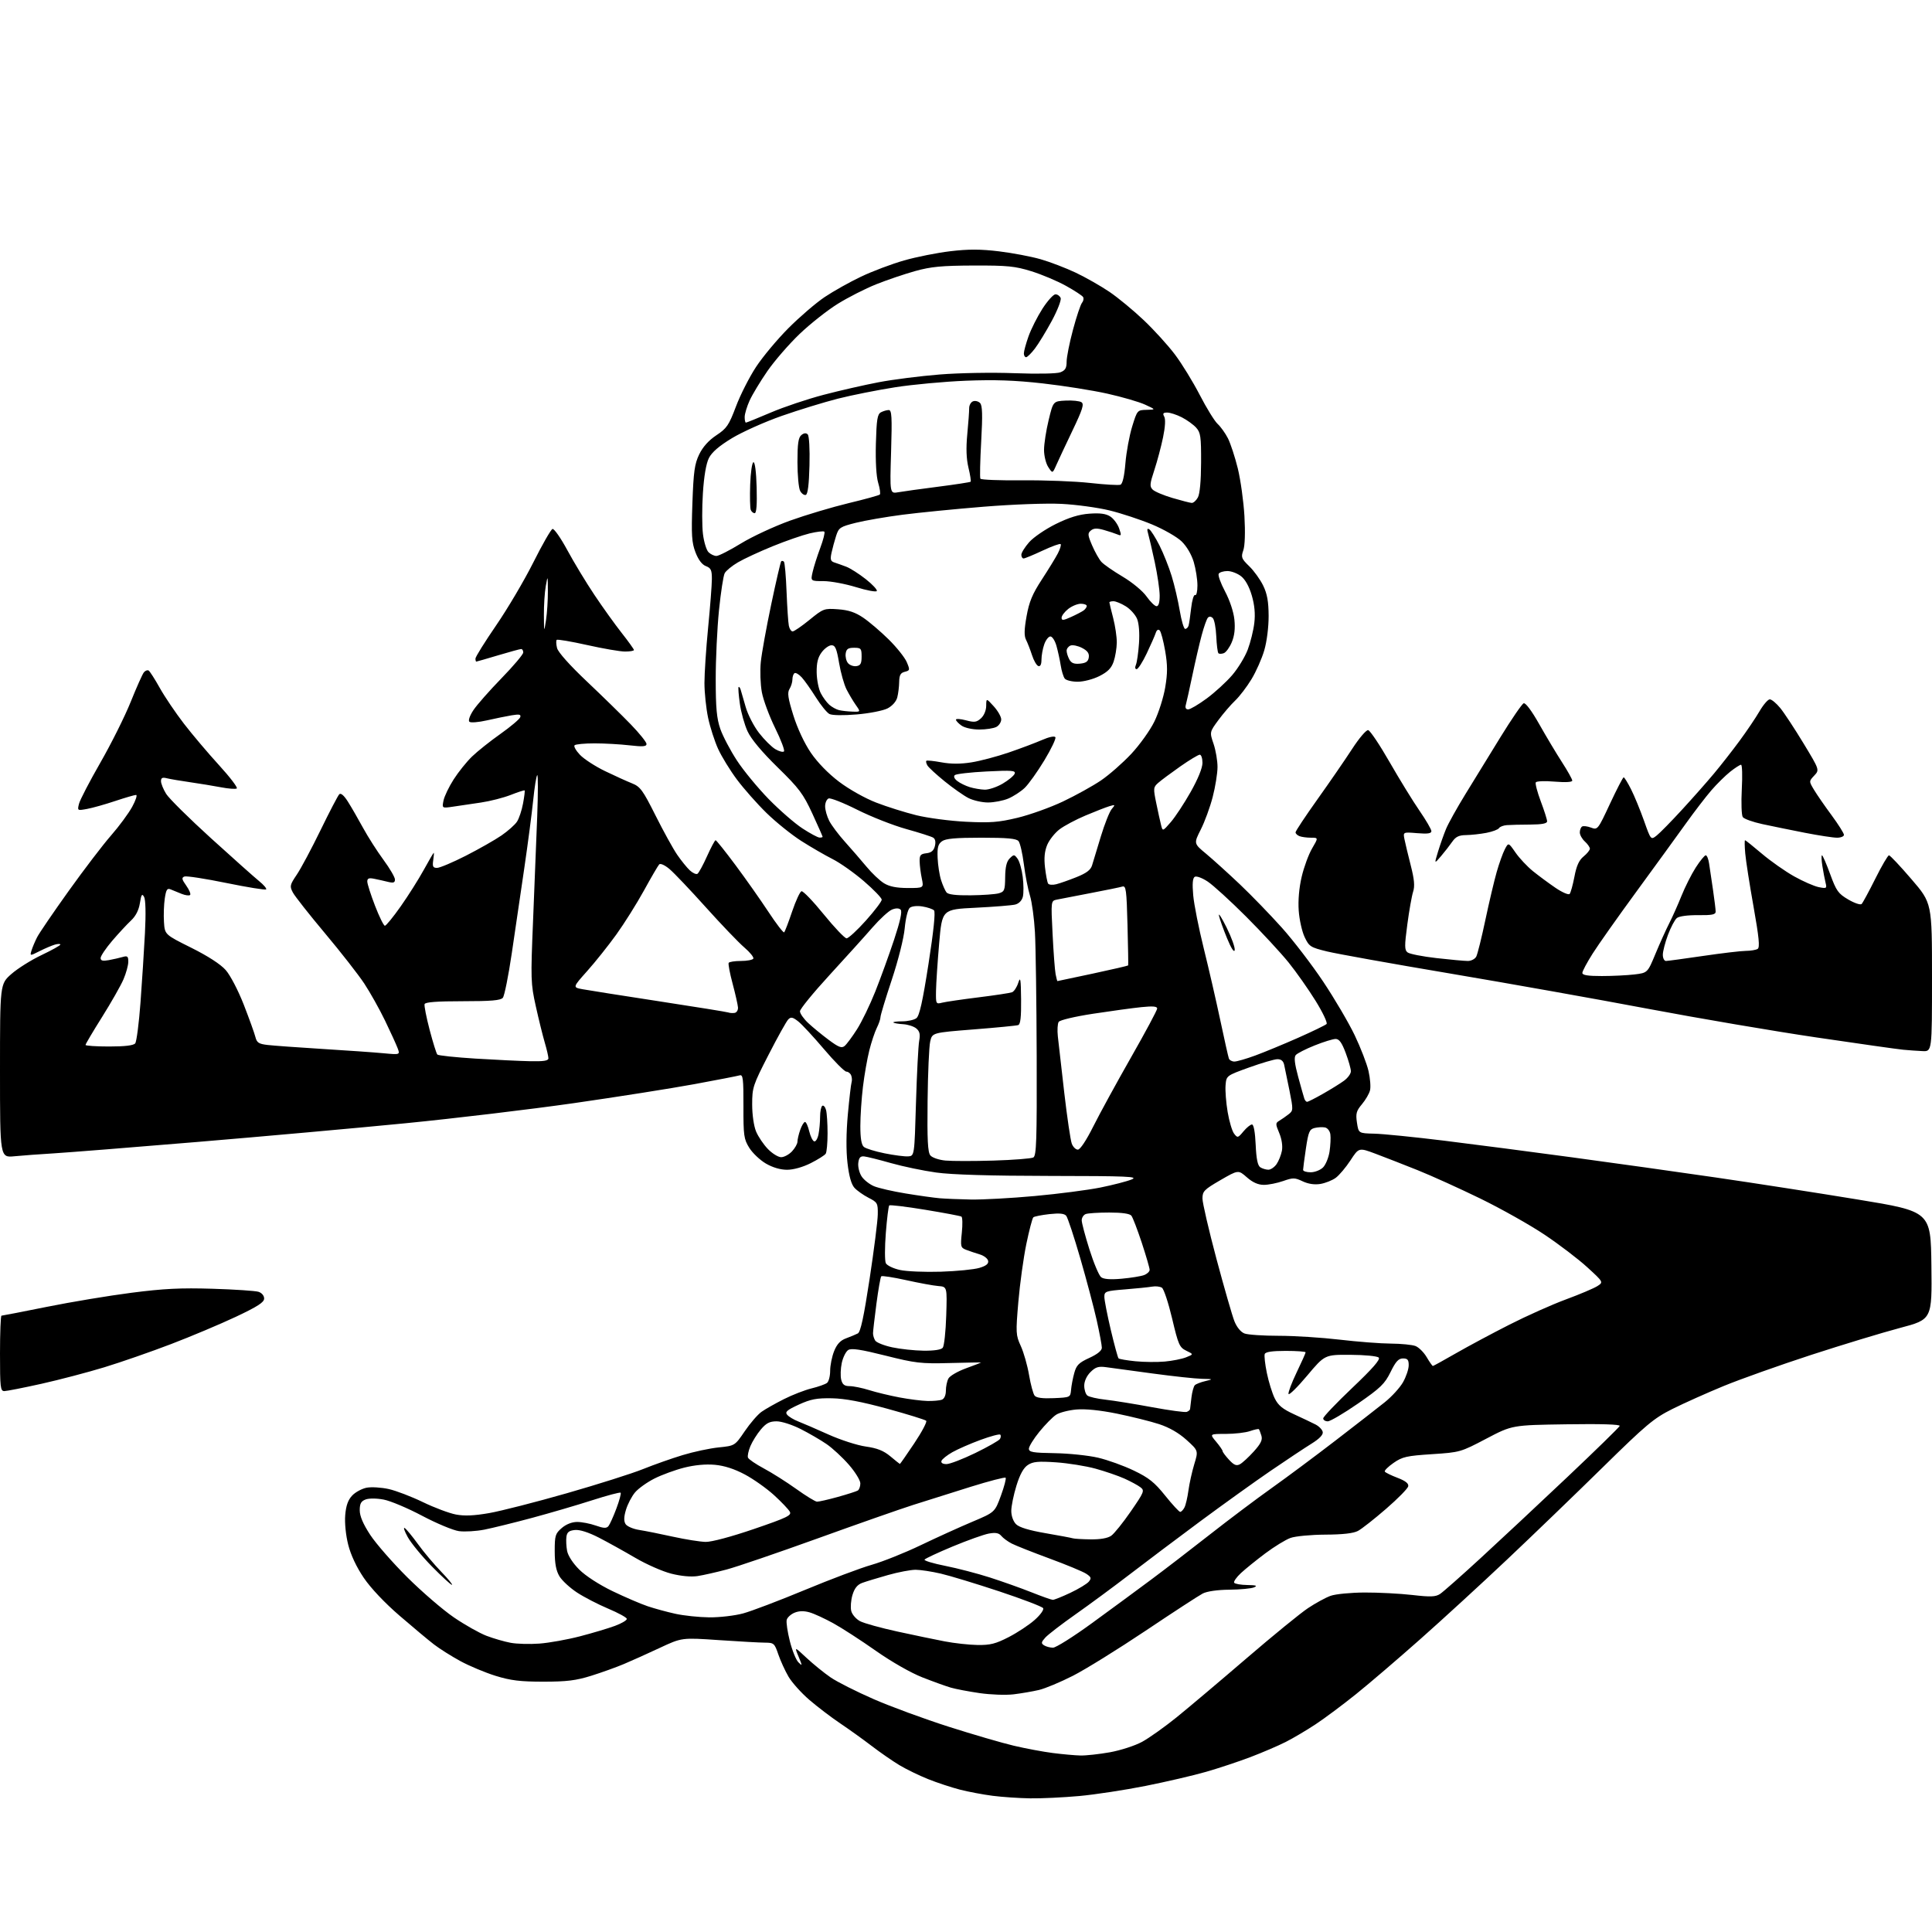 <?xml version="1.0" encoding="UTF-8" standalone="no"?>
<svg 
  version="1.1" 
  xmlns="http://www.w3.org/2000/svg" 
  xmlns:xlink="http://www.w3.org/1999/xlink" 
  xmlns:svg="http://www.w3.org/2000/svg"
  xmlns:rdf="http://www.w3.org/1999/02/22-rdf-syntax-ns#"
  xmlns:cc="http://creativecommons.org/ns#"
  xmlns:dc="http://purl.org/dc/elements/1.1/"
  viewBox="0 0 768 768"
  width="768"
  height="768"
>
<style>svg {background-color: white; }</style>"
<path stroke="none" fill="black" fill-rule="evenodd" d="M409.50,714.87C405.10,714.80 398.39,714.35 394.60,713.86C390.80,713.37 384.95,712.27 381.60,711.41C378.24,710.54 372.57,708.68 369.00,707.25C365.43,705.83 360.25,703.31 357.50,701.66C354.75,700.00 349.80,696.57 346.50,694.04C343.20,691.51 337.57,687.47 334.00,685.07C330.43,682.67 324.90,678.46 321.72,675.72C318.54,672.99 314.82,668.84 313.45,666.51C312.09,664.18 310.26,660.19 309.39,657.64C307.90,653.26 307.61,653.00 304.16,652.98C302.15,652.98 293.87,652.52 285.77,651.97C271.03,650.96 271.03,650.96 262.27,655.06C257.44,657.32 251.03,660.21 248.00,661.48C244.97,662.76 239.12,664.86 235.00,666.15C228.96,668.04 225.27,668.49 216.00,668.49C206.78,668.49 203.01,668.03 197.00,666.17C192.88,664.89 186.57,662.25 183.00,660.31C179.43,658.36 174.70,655.38 172.50,653.68C170.30,651.99 164.15,646.85 158.84,642.27C152.95,637.20 147.39,631.31 144.61,627.22C141.72,622.96 139.45,618.14 138.42,614.06C137.46,610.30 136.97,605.39 137.23,602.30C137.54,598.53 138.34,596.26 139.99,594.51C141.27,593.15 143.88,591.74 145.78,591.38C147.68,591.03 151.61,591.27 154.53,591.92C157.44,592.57 163.55,594.91 168.12,597.12C172.69,599.33 178.58,601.54 181.22,602.04C184.62,602.69 188.47,602.52 194.44,601.48C199.08,600.67 212.98,597.12 225.34,593.58C237.69,590.04 251.33,585.72 255.65,583.97C259.97,582.23 267.04,579.73 271.38,578.42C275.71,577.10 282.15,575.73 285.69,575.37C292.12,574.71 292.12,574.71 296.04,568.94C298.20,565.76 301.21,562.28 302.73,561.21C304.25,560.13 308.26,557.87 311.64,556.17C315.01,554.47 319.96,552.55 322.64,551.90C325.31,551.25 328.06,550.27 328.75,549.73C329.44,549.20 330.00,547.02 330.00,544.90C330.00,542.78 330.71,539.27 331.57,537.11C332.70,534.30 334.05,532.85 336.32,532.01C338.07,531.36 340.18,530.49 341.00,530.06C342.09,529.50 343.37,523.55 345.68,508.39C347.43,496.90 348.89,485.37 348.93,482.77C349.00,478.28 348.81,477.94 345.25,476.13C343.19,475.07 340.67,473.29 339.65,472.16C338.41,470.80 337.49,467.51 336.89,462.31C336.31,457.33 336.36,450.34 337.03,443.00C337.61,436.68 338.28,430.94 338.51,430.25C338.75,429.56 338.68,428.32 338.36,427.50C338.05,426.68 337.19,426.00 336.46,426.00C335.73,426.00 331.72,421.98 327.55,417.06C323.38,412.14 318.76,407.17 317.30,406.02C315.14,404.32 314.40,404.17 313.36,405.22C312.65,405.92 309.13,412.23 305.54,419.24C299.31,431.37 299.00,432.31 299.00,439.02C299.00,443.12 299.65,447.62 300.55,449.78C301.40,451.83 303.52,454.96 305.25,456.75C306.98,458.54 309.35,460.00 310.52,460.00C311.69,460.00 313.63,458.96 314.83,457.69C316.02,456.41 317.00,454.68 317.00,453.83C317.00,452.99 317.49,450.88 318.10,449.15C318.70,447.42 319.56,446.00 320.00,446.00C320.44,446.00 321.19,447.65 321.67,449.67C322.15,451.69 323.03,453.51 323.64,453.71C324.24,453.91 325.02,452.65 325.37,450.91C325.72,449.17 326.00,446.03 326.00,443.93C326.00,441.84 326.40,439.87 326.89,439.57C327.37,439.27 328.04,440.03 328.37,441.26C328.70,442.49 328.97,446.65 328.97,450.50C328.97,454.35 328.64,458.00 328.23,458.62C327.83,459.23 325.15,460.92 322.28,462.37C319.12,463.96 315.41,465.00 312.87,465.00C310.20,465.00 307.13,464.09 304.42,462.51C302.09,461.14 299.12,458.33 297.84,456.26C295.70,452.82 295.50,451.40 295.53,439.75C295.56,428.76 295.35,427.07 294.03,427.47C293.19,427.72 285.07,429.30 276.00,430.97C266.93,432.64 245.37,436.04 228.11,438.52C210.84,440.99 180.69,444.59 161.11,446.52C141.52,448.44 104.35,451.78 78.50,453.94C52.65,456.10 27.00,458.13 21.50,458.47C16.00,458.80 8.91,459.32 5.75,459.63C0.00,460.20 0.00,460.20 -0.00,425.68C-0.00,391.17 -0.00,391.17 4.53,387.18C7.02,384.99 12.42,381.60 16.53,379.65C20.64,377.69 24.00,375.82 24.00,375.48C24.00,375.14 22.99,375.16 21.75,375.52C20.51,375.89 17.78,377.05 15.68,378.12C11.85,380.05 11.85,380.05 12.55,377.77C12.94,376.52 13.93,374.17 14.76,372.55C15.58,370.93 21.24,362.64 27.33,354.13C33.42,345.62 41.00,335.69 44.17,332.08C47.34,328.46 51.10,323.36 52.53,320.75C53.96,318.14 54.66,316.00 54.08,316.00C53.51,316.00 49.77,317.09 45.77,318.42C41.77,319.76 36.75,321.17 34.61,321.56C30.74,322.27 30.72,322.26 31.41,319.51C31.79,317.98 35.62,310.61 39.92,303.12C44.22,295.63 49.64,284.77 51.96,279.00C54.28,273.23 56.64,267.94 57.20,267.26C57.77,266.58 58.61,266.26 59.09,266.55C59.56,266.85 61.56,269.96 63.52,273.47C65.48,276.98 69.80,283.37 73.12,287.68C76.43,291.98 82.72,299.41 87.08,304.18C91.45,308.96 94.61,313.12 94.12,313.43C93.62,313.74 90.80,313.53 87.86,312.96C84.91,312.40 79.40,311.50 75.61,310.95C71.82,310.41 67.66,309.70 66.36,309.38C64.56,308.92 64.00,309.19 64.00,310.52C64.00,311.48 64.92,313.75 66.04,315.56C67.16,317.38 75.17,325.30 83.84,333.18C92.52,341.06 101.13,348.73 102.98,350.24C104.84,351.74 106.10,353.23 105.79,353.55C105.47,353.86 98.36,352.71 89.99,351.00C81.61,349.28 74.11,348.13 73.31,348.43C72.12,348.89 72.25,349.54 74.04,352.05C75.24,353.74 75.93,355.41 75.57,355.76C75.21,356.12 73.70,355.92 72.21,355.33C70.72,354.73 68.75,353.93 67.82,353.54C66.45,352.97 66.03,353.63 65.50,357.17C65.15,359.55 65.00,363.75 65.18,366.50C65.50,371.50 65.50,371.50 76.00,376.73C82.66,380.05 87.68,383.30 89.73,385.62C91.56,387.70 94.67,393.68 96.91,399.39C99.07,404.95 101.15,410.72 101.52,412.20C102.09,414.48 102.85,414.98 106.35,415.39C108.63,415.66 118.44,416.37 128.14,416.97C137.85,417.57 148.77,418.33 152.42,418.68C159.06,419.30 159.06,419.30 158.04,416.61C157.48,415.13 155.24,410.23 153.06,405.71C150.88,401.20 147.17,394.57 144.82,391.00C142.46,387.43 135.43,378.43 129.19,371.00C122.96,363.57 117.21,356.28 116.43,354.80C115.10,352.29 115.21,351.79 117.99,347.67C119.64,345.23 123.89,337.26 127.44,329.97C130.99,322.67 134.33,316.27 134.86,315.74C135.48,315.12 136.71,316.16 138.28,318.64C139.63,320.76 142.34,325.46 144.31,329.07C146.28,332.68 149.94,338.42 152.45,341.82C154.95,345.22 157.00,348.73 157.00,349.62C157.00,350.88 156.39,351.08 154.25,350.56C152.74,350.18 150.26,349.63 148.75,349.33C146.64,348.90 146.00,349.16 146.00,350.42C146.00,351.32 147.38,355.65 149.07,360.03C150.76,364.41 152.53,368.00 153.00,368.00C153.48,368.00 156.32,364.51 159.32,360.25C162.32,355.99 166.44,349.46 168.48,345.75C170.52,342.04 172.29,339.00 172.42,339.00C172.55,339.00 172.46,340.35 172.21,342.00C171.85,344.46 172.12,345.00 173.73,345.00C174.80,345.00 179.94,342.83 185.15,340.18C190.36,337.52 196.74,333.90 199.33,332.12C201.91,330.34 204.70,327.87 205.51,326.62C206.33,325.38 207.41,322.14 207.91,319.43C208.42,316.72 208.71,314.37 208.55,314.21C208.39,314.06 205.92,314.85 203.06,315.98C200.19,317.11 194.85,318.48 191.18,319.02C187.50,319.57 182.52,320.31 180.09,320.66C175.69,321.31 175.69,321.31 176.30,318.24C176.64,316.55 178.45,312.77 180.33,309.84C182.21,306.90 185.49,302.81 187.62,300.75C189.76,298.68 194.84,294.63 198.92,291.75C203.00,288.86 206.54,285.87 206.80,285.10C207.17,283.99 206.46,283.84 203.38,284.35C201.25,284.71 196.80,285.62 193.50,286.37C190.20,287.12 187.09,287.37 186.59,286.91C186.06,286.43 186.73,284.50 188.19,282.29C189.57,280.21 194.60,274.50 199.35,269.62C204.11,264.73 208.00,260.12 208.00,259.37C208.00,258.62 207.63,258.00 207.18,258.00C206.72,258.00 202.59,259.12 198.00,260.50C193.41,261.87 189.50,263.00 189.32,263.00C189.15,263.00 189.00,262.46 189.00,261.79C189.00,261.13 192.71,255.18 197.25,248.56C201.79,241.95 208.43,230.70 212.00,223.58C215.57,216.45 219.01,210.46 219.63,210.27C220.26,210.07 222.91,213.86 225.52,218.69C228.13,223.52 232.97,231.53 236.29,236.48C239.60,241.44 244.49,248.26 247.16,251.64C249.82,255.02 252.00,258.06 252.00,258.39C252.00,258.73 250.41,259.00 248.46,259.00C246.52,259.00 239.73,257.83 233.39,256.41C227.04,254.99 221.60,254.07 221.30,254.36C221.00,254.66 221.07,256.13 221.44,257.62C221.85,259.26 226.51,264.48 233.31,270.91C239.46,276.73 247.31,284.40 250.75,287.96C254.19,291.51 257.00,295.02 257.00,295.74C257.00,296.77 255.56,296.89 250.25,296.28C246.54,295.85 240.27,295.50 236.33,295.50C232.39,295.50 228.82,295.84 228.40,296.26C227.99,296.68 228.96,298.40 230.57,300.08C232.18,301.76 236.65,304.66 240.50,306.52C244.35,308.38 249.17,310.57 251.21,311.38C254.52,312.70 255.52,314.07 260.59,324.18C263.71,330.41 267.58,337.42 269.19,339.77C270.80,342.11 273.06,344.91 274.21,345.98C275.36,347.05 276.73,347.67 277.25,347.35C277.76,347.03 279.48,343.89 281.05,340.38C282.63,336.87 284.16,334.00 284.46,334.00C284.76,334.00 288.32,338.45 292.36,343.88C296.41,349.32 302.30,357.68 305.45,362.46C308.60,367.25 311.42,370.91 311.72,370.61C312.02,370.31 313.45,366.59 314.88,362.34C316.32,358.09 318.00,354.46 318.60,354.28C319.21,354.09 323.19,358.22 327.45,363.47C331.71,368.71 335.80,373.00 336.53,373.00C337.27,373.00 340.71,369.83 344.19,365.95C347.66,362.07 350.50,358.33 350.50,357.64C350.50,356.95 347.32,353.65 343.43,350.30C339.54,346.95 333.92,342.98 330.93,341.48C327.94,339.97 322.35,336.73 318.50,334.28C314.65,331.82 308.43,326.82 304.69,323.16C300.94,319.50 295.66,313.52 292.95,309.89C290.23,306.25 286.87,300.78 285.47,297.72C284.08,294.67 282.28,289.09 281.48,285.33C280.69,281.58 280.03,275.35 280.03,271.50C280.03,267.65 280.68,257.75 281.49,249.50C282.30,241.25 282.97,232.58 282.98,230.23C283.00,226.63 282.62,225.81 280.61,225.04C279.06,224.45 277.60,222.52 276.46,219.54C274.97,215.64 274.79,212.71 275.24,200.03C275.69,187.44 276.11,184.41 277.95,180.61C279.38,177.65 281.72,175.05 284.76,173.03C288.90,170.29 289.73,169.07 292.55,161.60C294.28,156.99 297.88,149.91 300.54,145.86C303.20,141.81 309.01,134.86 313.44,130.42C317.87,125.98 324.33,120.43 327.79,118.10C331.26,115.77 337.78,112.11 342.29,109.97C346.81,107.82 354.50,104.92 359.38,103.53C364.27,102.13 372.57,100.48 377.82,99.86C385.01,99.01 389.77,99.03 397.10,99.91C402.46,100.56 409.90,101.97 413.63,103.04C417.37,104.11 423.68,106.53 427.66,108.41C431.63,110.30 437.67,113.74 441.07,116.05C444.47,118.36 450.60,123.42 454.68,127.30C458.77,131.18 464.34,137.31 467.06,140.93C469.79,144.54 474.23,151.79 476.94,157.03C479.65,162.28 482.84,167.45 484.04,168.53C485.23,169.62 487.07,172.18 488.12,174.23C489.16,176.28 490.93,181.68 492.05,186.23C493.16,190.78 494.34,199.28 494.68,205.12C495.05,211.62 494.88,216.91 494.23,218.76C493.27,221.52 493.48,222.07 496.60,225.10C498.48,226.92 500.98,230.39 502.14,232.80C503.73,236.07 504.27,239.12 504.30,244.84C504.31,249.29 503.59,255.02 502.57,258.50C501.61,261.80 499.32,266.98 497.48,270.00C495.65,273.02 492.73,276.85 490.99,278.50C489.25,280.15 486.25,283.64 484.32,286.26C480.82,291.02 480.82,291.02 482.41,295.69C483.28,298.25 483.99,302.41 483.98,304.93C483.97,307.44 483.11,312.80 482.06,316.83C481.02,320.86 478.89,326.67 477.34,329.73C474.52,335.31 474.52,335.31 479.46,339.40C482.17,341.66 488.19,347.10 492.83,351.50C497.47,355.90 504.99,363.67 509.55,368.76C514.11,373.85 521.52,383.52 526.02,390.26C530.51,396.99 536.13,406.55 538.50,411.50C540.87,416.45 543.35,422.87 544.01,425.77C544.67,428.66 544.94,432.12 544.60,433.44C544.27,434.76 542.83,437.24 541.39,438.95C539.16,441.60 538.87,442.66 539.41,446.27C540.05,450.50 540.05,450.50 546.27,450.65C549.70,450.72 562.17,451.98 574.00,453.43C585.83,454.89 608.77,457.87 625.00,460.07C641.23,462.26 666.88,465.86 682.00,468.06C697.12,470.26 722.55,474.21 738.50,476.83C767.50,481.59 767.50,481.59 767.76,503.05C768.02,524.50 768.02,524.50 755.26,527.88C748.24,529.74 732.34,534.57 719.92,538.61C707.50,542.66 691.87,548.22 685.19,550.96C678.52,553.71 669.33,557.82 664.78,560.10C657.37,563.81 654.45,566.26 637.00,583.40C626.27,593.94 609.17,610.42 598.99,620.03C588.82,629.64 573.29,643.88 564.49,651.67C555.70,659.46 544.23,669.28 539.00,673.48C533.77,677.68 526.58,683.05 523.00,685.41C519.42,687.78 514.08,690.94 511.12,692.44C508.17,693.94 501.87,696.64 497.12,698.45C492.38,700.25 484.41,702.90 479.42,704.33C474.43,705.77 463.63,708.28 455.42,709.92C447.21,711.56 435.32,713.37 429.00,713.95C422.68,714.52 413.90,714.94 409.50,714.87zM429.50,697.84C431.70,697.89 436.96,697.31 441.19,696.56C445.42,695.80 451.18,693.94 453.99,692.41C456.80,690.88 462.96,686.50 467.69,682.68C472.41,678.86 484.88,668.34 495.39,659.31C505.90,650.27 516.95,641.25 519.95,639.26C522.95,637.26 527.00,635.05 528.95,634.36C530.90,633.66 537.00,633.07 542.50,633.05C548.00,633.03 556.50,633.47 561.39,634.03C568.66,634.87 570.66,634.79 572.44,633.63C573.63,632.85 580.91,626.42 588.60,619.35C596.30,612.28 611.80,597.79 623.05,587.15C634.30,576.51 643.66,567.37 643.86,566.83C644.09,566.21 636.40,565.97 622.66,566.18C601.10,566.50 601.10,566.50 590.80,571.91C580.62,577.26 580.37,577.33 569.20,578.06C559.18,578.71 557.46,579.10 553.97,581.52C551.81,583.02 550.24,584.58 550.48,584.98C550.73,585.38 553.00,586.49 555.52,587.45C558.68,588.66 560.01,589.70 559.80,590.81C559.63,591.70 555.67,595.73 550.99,599.78C546.32,603.83 541.28,607.79 539.80,608.57C537.98,609.53 533.72,610.01 526.80,610.04C521.13,610.07 514.92,610.66 513.00,611.35C511.07,612.04 506.57,614.80 503.00,617.47C499.43,620.14 495.06,623.68 493.29,625.32C491.52,626.97 490.31,628.70 490.60,629.16C490.88,629.62 493.23,630.03 495.81,630.07C499.35,630.12 500.01,630.35 498.50,631.00C497.40,631.47 492.99,631.89 488.70,631.93C483.97,631.97 479.80,632.57 478.10,633.45C476.56,634.25 466.34,640.90 455.40,648.24C444.45,655.57 431.45,663.63 426.50,666.15C421.55,668.67 415.48,671.20 413.00,671.79C410.52,672.37 405.99,673.15 402.92,673.52C399.85,673.89 393.77,673.67 389.42,673.04C385.06,672.40 379.93,671.43 378.00,670.87C376.07,670.31 370.97,668.47 366.66,666.78C362.06,664.97 354.41,660.61 348.16,656.22C342.30,652.10 334.73,647.19 331.33,645.32C327.94,643.44 323.67,641.47 321.83,640.94C319.58,640.29 317.64,640.34 315.85,641.07C314.39,641.67 312.98,642.95 312.73,643.91C312.48,644.87 313.04,648.68 313.97,652.37C314.90,656.06 316.43,659.85 317.38,660.79C319.00,662.41 319.00,662.28 317.43,658.50C315.77,654.51 315.77,654.51 320.63,659.05C323.31,661.54 327.61,665.03 330.19,666.80C332.77,668.57 340.48,672.46 347.31,675.44C354.14,678.42 367.56,683.35 377.12,686.40C386.68,689.45 398.32,692.85 403.00,693.95C407.68,695.05 414.65,696.36 418.50,696.85C422.35,697.34 427.30,697.79 429.50,697.84zM418.58,654.98C419.73,654.99 426.70,650.60 434.08,645.22C441.46,639.85 452.00,632.10 457.50,628.00C463.00,623.91 473.57,615.78 481.00,609.95C488.43,604.12 499.45,595.83 505.50,591.53C511.55,587.23 522.99,578.71 530.93,572.60C538.86,566.50 547.64,559.67 550.43,557.44C553.22,555.21 556.51,551.61 557.73,549.44C558.96,547.27 559.97,544.26 559.98,542.75C560.00,540.55 559.55,540.00 557.71,540.00C555.93,540.00 554.82,541.21 552.77,545.40C550.47,550.09 548.79,551.72 539.87,557.90C534.23,561.80 528.80,565.00 527.81,565.00C526.81,565.00 526.00,564.47 526.00,563.83C526.00,563.19 531.20,557.73 537.56,551.69C545.65,544.01 548.80,540.40 548.06,539.66C547.47,539.07 542.54,538.59 536.82,538.56C526.62,538.50 526.62,538.50 519.60,546.86C515.74,551.46 512.41,554.73 512.21,554.13C512.01,553.53 513.45,549.69 515.42,545.59C517.39,541.50 519.00,537.90 519.00,537.58C519.00,537.26 515.45,537.00 511.11,537.00C505.71,537.00 503.07,537.39 502.75,538.25C502.50,538.94 502.88,542.34 503.60,545.82C504.32,549.30 505.71,553.80 506.70,555.82C508.10,558.68 509.83,560.10 514.50,562.24C517.80,563.76 521.62,565.57 522.99,566.28C524.36,566.99 525.63,568.32 525.81,569.24C526.02,570.34 524.48,571.94 521.32,573.90C518.67,575.54 511.36,580.40 505.07,584.69C498.79,588.99 486.19,598.03 477.07,604.78C467.96,611.54 455.32,621.04 449.00,625.90C442.68,630.75 433.00,637.89 427.49,641.76C421.99,645.63 416.61,649.77 415.53,650.96C413.87,652.80 413.80,653.26 415.04,654.05C415.84,654.55 417.44,654.98 418.58,654.98zM214.45,653.35C218.27,653.07 225.50,651.77 230.51,650.47C235.52,649.17 241.81,647.29 244.48,646.30C247.15,645.31 249.26,644.05 249.17,643.50C249.07,642.95 245.73,641.13 241.74,639.45C237.75,637.77 232.18,634.89 229.37,633.05C226.55,631.20 223.41,628.30 222.39,626.60C221.06,624.39 220.52,621.55 220.51,616.66C220.50,610.41 220.74,609.62 223.31,607.41C225.05,605.91 227.36,605.00 229.43,605.00C231.26,605.00 234.58,605.64 236.81,606.43C239.94,607.54 241.09,607.59 241.86,606.67C242.40,606.01 243.83,602.86 245.02,599.67C246.22,596.48 246.98,593.64 246.71,593.38C246.45,593.11 241.34,594.47 235.36,596.39C229.39,598.31 218.65,601.45 211.50,603.38C204.35,605.30 195.83,607.40 192.56,608.05C189.30,608.69 184.74,608.96 182.43,608.65C180.13,608.33 173.54,605.58 167.79,602.54C162.04,599.49 155.15,596.59 152.48,596.10C149.67,595.57 146.66,595.56 145.32,596.07C143.52,596.75 143.00,597.72 143.00,600.36C143.00,602.68 144.34,605.81 147.17,610.14C149.47,613.64 156.11,621.23 161.92,627.01C167.74,632.79 176.04,639.94 180.37,642.90C184.69,645.86 190.54,649.16 193.37,650.25C196.19,651.33 200.53,652.58 203.00,653.04C205.47,653.50 210.63,653.64 214.45,653.35zM388.61,653.91C393.65,653.98 395.82,653.43 401.00,650.76C404.46,648.98 409.10,645.91 411.31,643.94C413.56,641.95 415.04,639.88 414.66,639.26C414.29,638.66 406.45,635.66 397.24,632.60C388.03,629.55 377.57,626.37 374.00,625.54C370.43,624.71 365.93,624.02 364.00,624.01C362.07,624.00 357.12,624.94 353.00,626.10C348.88,627.26 344.26,628.67 342.75,629.22C340.81,629.94 339.68,631.35 338.87,634.03C338.25,636.11 338.03,638.98 338.38,640.39C338.74,641.81 340.33,643.64 341.93,644.47C343.53,645.29 350.16,647.13 356.67,648.55C363.18,649.97 371.65,651.73 375.50,652.47C379.35,653.21 385.25,653.86 388.61,653.91zM281.93,642.92C286.02,642.96 292.10,642.26 295.43,641.35C298.77,640.44 309.82,636.24 320.00,632.01C330.18,627.78 342.10,623.29 346.50,622.04C350.90,620.78 359.68,617.28 366.00,614.24C372.32,611.21 381.54,607.02 386.48,604.94C395.46,601.15 395.46,601.15 397.88,594.55C399.20,590.93 400.05,587.71 399.75,587.42C399.45,587.12 393.20,588.74 385.85,591.03C378.51,593.32 368.23,596.55 363.00,598.23C357.77,599.90 340.59,605.92 324.82,611.62C309.04,617.31 292.84,622.85 288.82,623.91C284.79,624.98 279.62,626.15 277.32,626.51C274.71,626.91 270.77,626.55 266.82,625.55C263.34,624.66 256.90,621.83 252.50,619.24C248.10,616.66 241.59,613.05 238.04,611.22C233.91,609.11 230.47,608.01 228.54,608.20C226.21,608.43 225.42,609.05 225.16,610.88C224.98,612.19 225.10,614.72 225.43,616.49C225.79,618.42 227.75,621.43 230.27,623.94C232.77,626.44 238.18,629.94 243.50,632.51C248.45,634.89 254.75,637.60 257.50,638.52C260.25,639.44 265.20,640.79 268.50,641.51C271.80,642.24 277.85,642.88 281.93,642.92zM418.50,635.96C419.05,635.98 422.20,634.72 425.50,633.16C428.80,631.60 432.09,629.60 432.82,628.73C433.94,627.37 433.78,626.90 431.75,625.57C430.43,624.71 423.87,621.99 417.16,619.52C410.46,617.05 403.71,614.38 402.16,613.58C400.62,612.79 398.76,611.42 398.04,610.55C397.07,609.38 395.78,609.13 393.11,609.61C391.13,609.96 384.66,612.27 378.74,614.73C372.83,617.19 367.78,619.55 367.52,619.97C367.26,620.39 370.97,621.51 375.77,622.46C380.57,623.41 388.55,625.49 393.50,627.08C398.45,628.67 405.88,631.31 410.00,632.95C414.12,634.59 417.95,635.95 418.50,635.96zM179.65,630.00C179.22,630.00 175.64,626.71 171.69,622.69C167.73,618.66 163.42,613.42 162.10,611.04C160.78,608.65 160.23,607.02 160.87,607.42C161.52,607.82 163.90,610.70 166.16,613.82C168.42,616.95 172.56,621.86 175.35,624.75C178.15,627.64 180.08,630.00 179.65,630.00zM280.50,612.93C282.87,612.97 290.67,610.89 299.68,607.81C312.81,603.32 314.75,602.39 313.97,600.94C313.48,600.02 310.66,597.06 307.71,594.36C304.76,591.67 299.53,587.96 296.09,586.13C291.94,583.92 287.93,582.62 284.15,582.28C280.54,581.95 276.10,582.37 271.98,583.41C268.42,584.31 263.10,586.26 260.17,587.73C257.23,589.21 253.76,591.69 252.44,593.25C251.13,594.81 249.51,597.91 248.84,600.14C247.98,602.99 247.94,604.67 248.67,605.84C249.25,606.75 251.69,607.81 254.11,608.18C256.52,608.56 262.55,609.76 267.50,610.86C272.45,611.95 278.30,612.88 280.50,612.93zM433.53,611.92C437.42,611.97 440.33,611.46 441.73,610.48C442.92,609.64 446.43,605.28 449.53,600.78C454.85,593.06 455.06,592.52 453.33,591.20C452.33,590.43 449.48,588.89 447.00,587.77C444.52,586.66 439.35,584.88 435.50,583.82C431.65,582.76 424.58,581.63 419.80,581.30C412.70,580.82 410.63,581.01 408.59,582.35C406.87,583.48 405.44,586.06 404.04,590.60C402.92,594.24 402.00,598.74 402.00,600.61C402.00,602.60 402.78,604.78 403.89,605.89C405.15,607.15 409.03,608.33 415.64,609.47C421.06,610.41 425.95,611.32 426.50,611.51C427.05,611.69 430.21,611.88 433.53,611.92zM469.14,601.00C469.58,601.00 470.34,600.21 470.84,599.25C471.34,598.29 472.05,595.25 472.42,592.50C472.79,589.75 473.83,585.06 474.73,582.08C476.38,576.67 476.38,576.67 471.68,572.41C468.60,569.62 464.83,567.45 460.74,566.11C457.31,564.99 449.77,563.12 444.00,561.94C437.28,560.58 431.48,559.99 427.88,560.30C424.78,560.57 421.15,561.51 419.81,562.39C418.46,563.27 415.48,566.31 413.18,569.13C410.88,571.96 409.00,575.00 409.00,575.88C409.01,577.26 410.56,577.52 419.25,577.66C424.89,577.75 432.64,578.56 436.47,579.45C440.31,580.34 446.72,582.65 450.72,584.58C456.67,587.43 458.95,589.26 463.18,594.54C466.03,598.09 468.71,601.00 469.14,601.00zM324.76,596.94C325.46,596.97 329.16,596.13 333.00,595.07C336.83,594.00 340.43,592.85 340.99,592.51C341.54,592.16 342.00,590.89 342.00,589.67C342.00,588.46 339.93,585.10 337.41,582.22C334.89,579.33 330.92,575.66 328.59,574.06C326.27,572.46 321.64,569.77 318.31,568.08C314.93,566.36 310.69,565.00 308.72,565.00C305.95,565.00 304.58,565.71 302.44,568.25C300.93,570.04 299.06,573.02 298.29,574.87C297.51,576.72 297.08,578.77 297.33,579.42C297.58,580.07 300.42,582.01 303.64,583.73C306.86,585.45 312.65,589.11 316.50,591.87C320.35,594.63 324.07,596.91 324.76,596.94zM492.89,582.06C493.87,581.54 496.34,579.26 498.39,577.00C501.22,573.86 501.94,572.36 501.42,570.69C501.05,569.49 500.61,568.34 500.43,568.13C500.25,567.93 498.66,568.27 496.90,568.88C495.14,569.50 490.80,570.00 487.26,570.00C480.82,570.00 480.82,570.00 483.41,573.08C484.83,574.77 486.00,576.46 486.00,576.84C486.00,577.21 487.15,578.76 488.55,580.27C490.53,582.41 491.50,582.81 492.89,582.06zM357.71,581.95C357.82,581.98 360.39,578.29 363.42,573.76C366.45,569.23 368.59,565.19 368.18,564.78C367.76,564.36 360.83,562.22 352.76,560.00C342.48,557.19 335.89,555.94 330.71,555.84C324.66,555.73 322.29,556.18 317.54,558.35C312.84,560.51 311.97,561.26 312.91,562.39C313.55,563.16 315.51,564.34 317.28,565.03C319.05,565.71 324.44,568.04 329.26,570.21C334.08,572.38 340.78,574.55 344.16,575.02C348.70,575.66 351.23,576.67 353.90,578.89C355.88,580.54 357.59,581.92 357.71,581.95zM376.24,582.00C377.56,582.00 382.72,580.01 387.71,577.59C392.69,575.16 397.09,572.66 397.49,572.02C397.88,571.39 397.94,570.61 397.62,570.29C397.31,569.97 393.77,570.91 389.77,572.38C385.77,573.85 380.73,576.05 378.58,577.27C376.42,578.50 374.47,580.06 374.24,580.75C373.99,581.52 374.76,582.00 376.24,582.00zM471.75,561.25C472.44,560.99 473.03,560.50 473.07,560.14C473.11,559.79 473.36,557.70 473.62,555.50C473.89,553.30 474.49,551.11 474.96,550.64C475.43,550.17 477.32,549.43 479.16,549.00C482.38,548.23 482.32,548.20 477.79,548.10C475.20,548.05 466.43,547.10 458.29,546.00C450.16,544.89 441.80,543.76 439.72,543.48C436.63,543.06 435.49,543.42 433.47,545.44C431.97,546.94 431.00,549.06 431.00,550.83C431.00,552.44 431.56,554.20 432.25,554.75C432.94,555.29 436.20,556.04 439.50,556.40C442.80,556.77 451.12,558.11 458.00,559.39C464.88,560.66 471.06,561.50 471.75,561.25zM368.67,556.91C370.96,556.96 373.55,556.73 374.42,556.39C375.37,556.03 376.00,554.60 376.00,552.83C376.00,551.20 376.45,549.02 377.01,547.99C377.56,546.95 380.71,545.12 384.01,543.92C387.30,542.72 390.00,541.68 390.00,541.62C390.00,541.55 384.38,541.65 377.51,541.83C366.09,542.13 363.91,541.88 351.95,538.87C342.14,536.41 338.46,535.85 337.19,536.65C336.26,537.23 335.11,539.54 334.62,541.78C334.14,544.02 334.04,547.01 334.39,548.43C334.89,550.40 335.67,551.00 337.77,551.01C339.27,551.02 342.75,551.73 345.50,552.59C348.25,553.46 353.65,554.76 357.50,555.49C361.35,556.22 366.38,556.86 368.67,556.91zM418.91,555.79C425.44,555.50 425.50,555.47 425.76,552.50C425.90,550.85 426.47,547.83 427.04,545.79C427.89,542.67 428.86,541.70 433.03,539.79C436.25,538.31 438.00,536.89 438.00,535.75C438.00,534.77 437.09,529.90 435.98,524.92C434.87,519.93 431.93,508.82 429.44,500.23C426.95,491.63 424.43,484.01 423.84,483.30C423.07,482.38 421.16,482.19 417.13,482.63C414.03,482.98 411.17,483.55 410.77,483.90C410.37,484.26 409.12,489.04 407.98,494.53C406.85,500.01 405.42,510.35 404.81,517.50C403.75,529.85 403.80,530.73 405.78,535.06C406.93,537.56 408.41,542.74 409.06,546.56C409.71,550.38 410.71,554.08 411.28,554.79C411.99,555.67 414.42,555.99 418.91,555.79zM1.75,552.98C0.16,553.00 0.00,551.63 0.00,538.00C0.00,529.75 0.27,523.00 0.59,523.00C0.92,523.00 9.04,521.42 18.64,519.49C28.24,517.55 43.39,515.03 52.30,513.89C65.08,512.24 71.88,511.91 84.50,512.30C93.30,512.57 101.51,513.12 102.75,513.51C104.07,513.94 105.00,515.04 105.00,516.19C105.00,517.69 102.43,519.35 93.75,523.45C87.56,526.36 75.97,531.25 67.98,534.30C60.00,537.35 48.08,541.50 41.48,543.51C34.89,545.52 23.65,548.47 16.50,550.07C9.35,551.66 2.71,552.97 1.75,552.98zM569.59,543.00C569.80,543.00 573.92,540.73 578.74,537.96C583.56,535.19 593.12,530.07 600.00,526.58C606.88,523.08 617.00,518.56 622.50,516.53C628.00,514.50 633.61,512.12 634.97,511.25C637.43,509.67 637.43,509.67 630.97,503.76C627.41,500.50 619.77,494.68 614.00,490.82C608.23,486.95 596.75,480.50 588.50,476.47C580.25,472.45 569.00,467.35 563.50,465.15C558.00,462.95 550.50,460.02 546.84,458.65C540.17,456.15 540.17,456.15 536.84,461.25C535.00,464.06 532.36,467.19 530.98,468.20C529.59,469.22 526.84,470.31 524.86,470.64C522.53,471.01 520.06,470.65 517.82,469.59C514.70,468.11 513.98,468.10 510.07,469.48C507.69,470.31 504.25,471.00 502.41,471.00C500.13,471.00 497.99,470.05 495.66,468.01C492.25,465.01 492.25,465.01 485.12,469.13C478.66,472.88 478.00,473.55 478.00,476.43C478.00,478.17 480.51,488.98 483.57,500.46C486.64,511.93 489.85,523.08 490.71,525.24C491.66,527.60 493.24,529.52 494.70,530.08C496.04,530.59 502.17,531.00 508.32,531.00C514.48,531.00 525.36,531.69 532.51,532.53C539.65,533.37 548.82,534.08 552.88,534.10C556.94,534.13 561.34,534.56 562.66,535.06C563.97,535.56 565.98,537.55 567.12,539.48C568.26,541.42 569.37,543.00 569.59,543.00zM463.00,541.24C466.02,540.97 469.85,540.21 471.50,539.55C474.50,538.35 474.50,538.35 471.56,536.93C468.87,535.62 468.40,534.57 465.94,524.14C464.46,517.89 462.64,512.38 461.88,511.89C461.12,511.40 459.38,511.20 458.00,511.45C456.62,511.69 451.79,512.19 447.25,512.55C439.49,513.17 439.00,513.35 439.00,515.52C439.00,516.78 440.15,522.69 441.55,528.63C442.96,534.58 444.35,539.68 444.64,539.97C444.93,540.26 447.94,540.78 451.33,541.12C454.72,541.46 459.98,541.51 463.00,541.24zM367.13,536.92C371.32,536.97 374.13,536.54 374.76,535.75C375.32,535.06 375.94,529.33 376.14,523.00C376.50,511.50 376.50,511.50 373.00,511.22C371.07,511.07 365.31,510.01 360.18,508.87C355.06,507.74 350.62,507.05 350.31,507.35C350.01,507.65 349.15,512.54 348.40,518.20C347.66,523.87 347.04,529.17 347.04,530.00C347.03,530.83 347.43,532.14 347.92,532.91C348.42,533.69 351.45,534.89 354.66,535.58C357.87,536.27 363.48,536.87 367.13,536.92zM445.87,508.31C449.52,507.98 453.51,507.34 454.75,506.88C455.99,506.42 457.00,505.48 457.00,504.78C457.00,504.08 455.59,499.23 453.87,494.00C452.14,488.78 450.29,483.94 449.74,483.25C449.10,482.44 446.00,482.00 440.96,482.00C436.67,482.00 432.45,482.27 431.58,482.61C430.71,482.94 430.00,484.06 430.00,485.10C430.00,486.13 431.39,491.37 433.09,496.74C434.78,502.11 436.87,507.04 437.71,507.70C438.75,508.51 441.40,508.71 445.87,508.31zM374.00,505.52C380.32,505.32 387.21,504.64 389.31,504.01C392.01,503.20 393.03,502.39 392.80,501.21C392.62,500.29 391.13,499.14 389.49,498.65C387.85,498.16 385.43,497.34 384.11,496.84C381.86,495.97 381.76,495.58 382.34,490.01C382.68,486.75 382.61,483.88 382.19,483.62C381.76,483.35 375.25,482.13 367.72,480.89C360.19,479.65 353.78,478.88 353.49,479.18C353.19,479.48 352.58,484.39 352.13,490.11C351.68,495.82 351.68,501.24 352.13,502.14C352.58,503.04 355.10,504.25 357.72,504.83C360.35,505.42 367.68,505.72 374.00,505.52zM385.87,476.83C390.48,476.92 401.92,476.30 411.31,475.44C420.69,474.59 432.45,473.06 437.44,472.06C442.42,471.05 447.99,469.61 449.82,468.86C452.71,467.67 448.55,467.49 417.32,467.45C393.72,467.42 378.32,466.96 372.17,466.10C367.04,465.39 358.94,463.70 354.17,462.35C349.40,460.99 344.60,459.80 343.50,459.69C341.99,459.55 341.42,460.19 341.18,462.31C341.00,463.86 341.60,466.26 342.51,467.65C343.41,469.03 345.63,470.78 347.44,471.54C349.24,472.29 354.94,473.60 360.11,474.44C365.27,475.29 371.30,476.13 373.50,476.32C375.70,476.51 381.27,476.74 385.87,476.83zM521.00,466.00C522.65,466.00 524.87,465.13 525.93,464.07C526.99,463.01 528.15,460.16 528.52,457.73C528.88,455.30 529.03,452.23 528.84,450.92C528.65,449.56 527.70,448.37 526.67,448.17C525.66,447.98 523.81,448.08 522.54,448.40C520.54,448.90 520.10,449.94 519.12,456.53C518.51,460.68 518.00,464.51 518.00,465.04C518.00,465.57 519.35,466.00 521.00,466.00zM504.19,464.98C505.12,464.99 506.58,464.00 507.44,462.78C508.29,461.57 509.25,459.16 509.58,457.45C509.93,455.55 509.52,452.78 508.52,450.41C506.99,446.77 507.00,446.43 508.56,445.50C509.48,444.95 511.12,443.81 512.20,442.97C514.11,441.49 514.12,441.20 512.58,433.47C511.70,429.09 510.75,424.49 510.47,423.25C510.12,421.72 509.25,421.02 507.73,421.05C506.50,421.08 501.45,422.57 496.50,424.35C487.50,427.60 487.50,427.60 487.18,431.43C487.01,433.54 487.38,438.31 488.01,442.04C488.64,445.77 489.79,449.65 490.58,450.66C491.94,452.42 492.11,452.37 494.29,449.75C495.55,448.24 497.07,447.00 497.68,447.00C498.37,447.00 498.93,450.05 499.15,455.04C499.41,460.77 499.95,463.36 501.01,464.03C501.83,464.55 503.26,464.98 504.19,464.98zM394.91,461.35C402.84,461.11 409.98,460.55 410.77,460.11C412.00,459.42 412.20,453.34 412.10,419.90C412.03,398.23 411.72,376.00 411.40,370.50C411.09,365.00 410.19,358.48 409.42,356.00C408.64,353.52 407.56,347.95 407.01,343.61C406.46,339.27 405.51,335.11 404.88,334.36C404.03,333.33 400.39,333.00 390.07,333.00C379.82,333.00 375.89,333.36 374.44,334.42C372.89,335.55 372.54,336.89 372.72,341.05C372.84,343.92 373.46,347.90 374.10,349.88C374.74,351.87 375.71,354.06 376.25,354.75C376.92,355.59 380.06,355.97 385.87,355.90C390.62,355.85 395.62,355.49 397.00,355.11C399.28,354.47 399.51,353.91 399.57,348.67C399.62,344.61 400.15,342.43 401.38,341.22C403.03,339.59 403.20,339.60 404.50,341.36C405.26,342.39 406.19,345.64 406.55,348.59C406.92,351.55 406.94,355.09 406.60,356.47C406.21,358.00 405.03,359.21 403.54,359.58C402.21,359.91 395.13,360.48 387.81,360.84C374.50,361.50 374.50,361.50 373.33,375.00C372.69,382.43 372.13,390.91 372.08,393.86C372.00,399.12 372.04,399.21 374.56,398.57C375.97,398.22 382.47,397.27 388.99,396.46C395.52,395.65 401.51,394.74 402.30,394.44C403.09,394.13 404.21,392.45 404.77,390.69C405.63,388.02 405.81,389.10 405.90,397.28C405.97,404.29 405.65,407.18 404.75,407.49C404.06,407.72 396.09,408.50 387.04,409.21C370.58,410.51 370.58,410.51 369.77,414.01C369.32,415.93 368.85,426.54 368.73,437.59C368.55,453.11 368.80,458.05 369.83,459.29C370.57,460.19 373.23,461.09 375.83,461.34C378.40,461.58 386.99,461.59 394.91,461.35zM361.00,459.68C363.50,459.50 363.50,459.50 364.12,438.33C364.47,426.68 365.04,415.62 365.39,413.74C365.87,411.16 365.60,409.97 364.26,408.84C363.29,408.02 360.95,407.26 359.05,407.14C357.16,407.03 355.39,406.73 355.14,406.47C354.88,406.21 356.46,406.00 358.64,406.00C360.83,406.00 363.36,405.44 364.27,404.75C365.49,403.83 366.75,398.21 369.09,383.18C371.13,370.12 371.91,362.51 371.29,361.89C370.76,361.36 368.68,360.66 366.67,360.33C364.54,359.99 362.45,360.21 361.65,360.87C360.88,361.51 360.01,365.03 359.64,368.97C359.27,372.98 357.08,381.67 354.50,389.46C352.02,396.90 350.00,403.59 350.00,404.34C350.00,405.08 349.34,407.01 348.53,408.63C347.73,410.25 346.39,414.25 345.57,417.53C344.74,420.82 343.60,427.31 343.04,431.97C342.47,436.63 342.00,443.67 342.00,447.60C342.00,452.53 342.44,455.12 343.41,455.92C344.18,456.57 347.89,457.71 351.66,458.47C355.42,459.23 359.62,459.77 361.00,459.68zM428.47,457.00C429.38,457.00 431.83,453.31 434.61,447.75C437.16,442.66 443.91,430.31 449.62,420.29C455.33,410.28 460.00,401.55 460.00,400.90C460.00,400.04 458.27,399.89 453.75,400.35C450.31,400.70 441.68,401.88 434.57,402.97C427.18,404.10 421.30,405.50 420.84,406.22C420.39,406.93 420.24,409.52 420.51,412.00C420.77,414.48 421.92,424.54 423.06,434.37C424.20,444.20 425.55,453.31 426.05,454.62C426.54,455.93 427.63,457.00 428.47,457.00zM519.60,438.00C519.96,438.00 522.79,436.57 525.88,434.81C528.97,433.06 532.74,430.72 534.25,429.62C535.76,428.52 537.00,426.83 537.00,425.85C537.00,424.87 536.07,421.58 534.93,418.54C533.40,414.47 532.35,413.00 530.94,413.00C529.88,413.00 526.11,414.16 522.56,415.59C519.01,417.01 515.64,418.73 515.07,419.42C514.34,420.29 514.64,422.88 516.05,428.08C517.16,432.16 518.26,436.06 518.50,436.75C518.74,437.44 519.23,438.00 519.60,438.00zM210.75,421.85C216.16,421.96 218.00,421.67 218.00,420.68C218.00,419.96 217.35,417.14 216.55,414.43C215.75,411.72 214.15,405.23 212.99,400.00C210.98,390.96 210.93,389.31 211.90,366.00C212.46,352.52 213.20,333.85 213.55,324.50C213.90,315.15 213.90,307.78 213.55,308.13C213.19,308.48 212.47,312.98 211.95,318.13C211.42,323.28 209.84,335.38 208.43,345.00C207.03,354.62 204.79,369.87 203.45,378.88C202.12,387.89 200.52,395.87 199.89,396.63C199.02,397.68 195.27,398.00 183.96,398.00C173.71,398.00 169.05,398.35 168.78,399.15C168.57,399.78 169.48,404.39 170.79,409.40C172.11,414.40 173.48,418.82 173.85,419.20C174.21,419.59 181.03,420.31 189.00,420.81C196.98,421.30 206.76,421.77 210.75,421.85zM490.72,421.98C491.70,421.97 495.43,420.89 499.00,419.58C502.57,418.27 510.23,415.10 516.00,412.55C521.77,409.99 526.87,407.52 527.33,407.06C527.79,406.61 525.83,402.47 522.98,397.87C520.13,393.27 515.29,386.39 512.22,382.58C509.15,378.78 501.55,370.57 495.33,364.35C489.11,358.13 482.24,351.87 480.07,350.43C477.87,348.97 475.59,348.14 474.92,348.55C474.10,349.06 473.91,351.30 474.32,355.89C474.64,359.53 476.53,369.02 478.51,377.00C480.49,384.98 483.44,397.80 485.07,405.50C486.70,413.20 488.24,420.06 488.49,420.75C488.73,421.44 489.74,421.99 490.72,421.98zM764.25,417.83C762.19,417.74 758.70,417.49 756.50,417.28C754.30,417.07 738.84,414.88 722.13,412.41C705.43,409.95 675.28,404.81 655.13,401.01C634.99,397.20 599.60,390.90 576.50,387.00C553.40,383.11 531.35,379.15 527.50,378.21C520.92,376.60 520.39,376.26 518.61,372.50C517.57,370.30 516.51,365.57 516.26,362.00C515.97,357.92 516.41,352.90 517.44,348.52C518.34,344.68 520.20,339.62 521.58,337.27C524.08,333.00 524.08,333.00 521.12,333.00C519.50,333.00 517.45,332.73 516.58,332.39C515.71,332.06 515.00,331.37 515.00,330.87C515.00,330.36 518.94,324.43 523.75,317.68C528.56,310.93 534.75,301.94 537.50,297.70C540.29,293.40 543.11,290.10 543.87,290.24C544.63,290.38 548.48,296.12 552.42,303.00C556.37,309.88 561.71,318.57 564.30,322.31C566.88,326.06 569.00,329.70 569.00,330.40C569.00,331.33 567.50,331.54 563.37,331.20C557.73,330.73 557.73,330.73 558.30,333.62C558.62,335.20 559.73,339.88 560.79,344.00C562.22,349.61 562.46,352.25 561.73,354.50C561.20,356.15 560.16,362.00 559.43,367.50C558.28,376.14 558.30,377.65 559.55,378.61C560.34,379.22 565.51,380.23 571.03,380.86C576.55,381.49 582.16,382.00 583.50,382.00C584.84,382.00 586.34,381.21 586.84,380.25C587.34,379.29 588.97,372.75 590.45,365.72C591.94,358.69 593.97,350.10 594.96,346.63C595.95,343.16 597.41,339.09 598.20,337.59C599.63,334.86 599.63,334.86 602.44,338.91C603.98,341.14 607.10,344.46 609.37,346.30C611.64,348.13 615.68,351.12 618.34,352.93C621.00,354.74 623.53,355.83 623.95,355.36C624.37,354.89 625.23,351.80 625.86,348.50C626.67,344.18 627.69,341.93 629.50,340.46C630.87,339.34 632.00,337.95 632.00,337.37C632.00,336.79 631.10,335.50 630.00,334.50C628.90,333.50 628.00,331.89 628.00,330.90C628.00,329.92 628.41,328.86 628.92,328.55C629.42,328.24 631.02,328.44 632.47,328.99C635.06,329.97 635.18,329.83 640.00,319.49C642.70,313.72 645.14,309.00 645.43,309.00C645.73,309.00 647.05,311.14 648.37,313.75C649.69,316.36 652.00,321.98 653.51,326.23C656.24,333.95 656.24,333.95 658.55,332.14C659.82,331.14 664.34,326.54 668.59,321.91C672.84,317.29 678.58,310.80 681.33,307.50C684.09,304.20 688.67,298.35 691.50,294.50C694.34,290.65 697.91,285.36 699.43,282.75C700.95,280.14 702.79,278.00 703.52,278.00C704.25,278.00 706.12,279.55 707.68,281.45C709.23,283.35 713.38,289.65 716.91,295.47C723.31,306.04 723.31,306.04 721.19,308.30C719.06,310.57 719.06,310.57 721.14,314.03C722.29,315.94 725.43,320.48 728.12,324.12C730.80,327.76 733.00,331.25 733.00,331.87C733.00,332.49 731.76,333.00 730.25,333.00C728.73,333.00 723.00,332.12 717.50,331.05C712.00,329.97 704.39,328.42 700.59,327.60C696.79,326.78 693.28,325.52 692.78,324.80C692.28,324.09 692.11,319.11 692.39,313.75C692.68,308.39 692.55,304.00 692.10,304.00C691.64,304.00 689.70,305.25 687.77,306.78C685.85,308.32 682.47,311.64 680.28,314.18C678.09,316.71 673.44,322.77 669.96,327.64C666.47,332.51 657.67,344.63 650.40,354.57C643.13,364.50 635.34,375.53 633.10,379.07C630.86,382.61 629.01,386.06 629.01,386.75C629.00,387.64 631.21,388.00 636.75,387.99C641.01,387.99 646.85,387.70 649.71,387.36C654.93,386.73 654.93,386.73 658.09,379.12C659.83,374.93 662.29,369.48 663.56,367.00C664.82,364.52 667.01,359.62 668.42,356.10C669.83,352.59 672.38,347.52 674.09,344.85C675.81,342.18 677.59,340.00 678.06,340.00C678.53,340.00 679.13,341.46 679.39,343.25C679.66,345.04 680.35,349.74 680.94,353.69C681.52,357.65 682.00,361.56 682.00,362.38C682.00,363.56 680.57,363.85 675.02,363.79C670.85,363.75 667.45,364.21 666.56,364.95C665.74,365.63 664.16,368.63 663.04,371.63C661.92,374.62 661.00,378.18 661.00,379.54C661.00,380.89 661.56,382.00 662.25,382.00C662.94,381.99 669.58,381.09 677.00,380.00C684.42,378.91 692.08,378.00 694.00,377.99C695.92,377.98 698.04,377.62 698.70,377.20C699.62,376.62 699.23,372.63 697.07,360.47C695.50,351.69 694.01,342.14 693.76,339.25C693.50,336.36 693.47,334.00 693.68,334.00C693.89,334.00 696.91,336.42 700.40,339.38C703.89,342.34 709.65,346.38 713.20,348.37C716.75,350.36 721.15,352.28 722.98,352.65C726.10,353.27 726.26,353.17 725.69,350.90C725.37,349.58 724.79,346.59 724.42,344.25C724.05,341.91 723.98,340.00 724.27,340.00C724.56,340.00 726.02,343.37 727.52,347.48C729.97,354.17 730.72,355.23 734.73,357.58C737.19,359.02 739.58,359.82 740.03,359.35C740.49,358.88 742.95,354.34 745.49,349.25C748.03,344.16 750.47,340.00 750.90,340.00C751.33,340.00 755.36,344.27 759.84,349.50C768.00,358.99 768.00,358.99 768.00,388.50C768.00,418.00 768.00,418.00 764.25,417.83zM335.75,415.79C336.55,415.13 338.75,412.17 340.64,409.21C342.54,406.25 345.82,399.47 347.95,394.13C350.07,388.80 353.43,379.53 355.42,373.53C357.85,366.19 358.70,362.30 358.02,361.62C357.37,360.97 356.16,360.94 354.61,361.56C353.29,362.07 349.80,365.27 346.85,368.65C343.91,372.04 336.21,380.56 329.75,387.60C323.29,394.63 318.00,401.11 318.00,402.00C318.00,402.88 319.46,404.98 321.25,406.65C323.04,408.33 326.70,411.34 329.40,413.35C333.37,416.31 334.57,416.77 335.75,415.79zM43.38,416.00C49.68,416.00 53.08,415.59 53.75,414.75C54.29,414.06 55.24,406.75 55.85,398.50C56.46,390.25 57.26,377.83 57.62,370.91C58.02,363.16 57.89,357.63 57.28,356.54C56.47,355.08 56.17,355.52 55.61,359.01C55.16,361.82 53.96,364.17 52.04,365.96C50.45,367.45 47.09,371.08 44.57,374.02C42.06,376.97 40.00,380.03 40.00,380.82C40.00,381.90 40.81,382.11 43.25,381.67C45.04,381.34 47.51,380.78 48.75,380.42C50.66,379.86 51.00,380.15 51.00,382.30C51.00,383.69 50.14,386.84 49.09,389.29C48.04,391.75 44.21,398.47 40.59,404.25C36.96,410.02 34.00,415.03 34.00,415.37C34.00,415.72 38.22,416.00 43.38,416.00zM292.00,402.65C292.82,402.53 293.44,401.55 293.36,400.47C293.28,399.39 292.32,395.12 291.22,391.00C290.11,386.88 289.42,383.16 289.66,382.75C289.91,382.34 292.09,382.00 294.50,382.00C296.91,382.00 299.14,381.59 299.45,381.08C299.76,380.58 298.16,378.58 295.88,376.63C293.61,374.69 286.73,367.50 280.58,360.66C274.44,353.82 267.94,346.98 266.15,345.47C264.29,343.90 262.52,343.10 262.04,343.61C261.58,344.10 258.85,348.77 255.98,354.00C253.10,359.23 248.16,367.10 244.99,371.50C241.82,375.90 236.61,382.43 233.42,386.00C227.62,392.50 227.62,392.50 231.56,393.23C233.73,393.64 247.43,395.79 262.00,398.03C276.57,400.26 288.95,402.26 289.50,402.47C290.05,402.69 291.18,402.77 292.00,402.65zM420.34,390.00C420.44,390.00 426.77,388.66 434.41,387.02C442.05,385.38 448.37,383.92 448.46,383.77C448.55,383.62 448.43,376.40 448.20,367.72C447.83,353.66 447.61,351.99 446.14,352.43C445.24,352.70 439.55,353.87 433.50,355.02C427.45,356.17 421.43,357.33 420.12,357.61C417.75,358.10 417.75,358.10 418.42,371.30C418.78,378.56 419.32,385.74 419.62,387.25C419.92,388.76 420.24,390.00 420.34,390.00zM490.81,377.70C490.59,378.80 489.41,376.96 487.78,373.00C486.31,369.43 484.86,365.38 484.56,364.00C484.26,362.62 485.62,364.74 487.59,368.70C489.56,372.66 491.01,376.71 490.81,377.70zM360.86,353.00C367.22,353.00 367.22,353.00 366.44,349.25C366.00,347.19 365.62,344.15 365.57,342.50C365.51,339.95 365.91,339.45 368.25,339.18C370.22,338.96 371.17,338.15 371.63,336.33C372.04,334.71 371.79,333.49 370.96,332.98C370.24,332.53 365.43,331.00 360.27,329.56C355.11,328.13 346.36,324.69 340.83,321.92C335.30,319.14 330.15,317.11 329.39,317.40C328.63,317.70 328.00,319.10 328.00,320.52C328.00,321.94 328.73,324.54 329.63,326.30C330.53,328.06 333.34,331.81 335.88,334.63C338.42,337.46 342.27,341.90 344.43,344.50C346.58,347.11 349.73,350.09 351.43,351.12C353.58,352.43 356.41,352.99 360.86,353.00zM419.86,351.50C421.31,351.14 424.94,349.87 427.93,348.67C431.87,347.09 433.56,345.82 434.11,344.00C434.52,342.62 436.09,337.45 437.60,332.50C439.10,327.55 441.05,322.65 441.92,321.62C443.41,319.84 443.36,319.78 441.00,320.48C439.62,320.90 435.36,322.55 431.53,324.17C427.70,325.78 423.04,328.26 421.17,329.68C419.31,331.10 417.11,333.88 416.28,335.86C415.23,338.39 414.97,341.08 415.41,344.87C415.76,347.84 416.31,350.70 416.63,351.22C416.96,351.74 418.41,351.87 419.86,351.50zM572.82,340.34C570.13,343.50 570.13,343.50 571.65,338.50C572.49,335.75 573.92,331.70 574.83,329.50C575.75,327.30 579.20,321.10 582.50,315.73C585.80,310.36 592.09,300.13 596.47,293.00C600.86,285.88 605.00,279.83 605.68,279.57C606.43,279.28 608.89,282.58 611.89,287.90C614.62,292.74 618.69,299.54 620.93,303.01C623.17,306.47 625.00,309.76 625.00,310.30C625.00,310.91 622.35,311.07 618.02,310.71C614.18,310.38 610.80,310.51 610.50,310.99C610.21,311.47 611.10,314.87 612.48,318.55C613.87,322.23 615.00,325.80 615.00,326.49C615.00,327.36 612.97,327.75 608.25,327.78C604.54,327.79 600.38,327.89 599.00,328.00C597.63,328.10 596.22,328.64 595.87,329.20C595.53,329.76 593.28,330.60 590.87,331.07C588.47,331.53 584.83,331.93 582.80,331.96C579.97,331.99 578.67,332.61 577.30,334.59C576.31,336.02 574.29,338.61 572.82,340.34zM325.75,332.95C326.44,332.98 327.00,332.84 327.00,332.64C327.00,332.44 325.16,328.28 322.91,323.39C319.30,315.56 317.66,313.37 309.09,305.00C302.81,298.85 298.60,293.81 297.17,290.72C295.96,288.10 294.57,283.15 294.10,279.72C293.62,276.30 293.39,273.32 293.59,273.11C293.79,272.89 294.16,273.34 294.41,274.11C294.66,274.87 295.56,277.98 296.41,281.00C297.26,284.02 299.65,288.69 301.73,291.36C303.80,294.03 306.72,296.93 308.21,297.81C309.70,298.69 311.24,299.09 311.64,298.70C312.03,298.30 310.45,294.12 308.13,289.41C305.81,284.70 303.43,278.30 302.85,275.17C302.27,272.05 302.08,266.65 302.43,263.17C302.78,259.69 304.65,249.36 306.58,240.21C308.50,231.07 310.29,223.38 310.54,223.13C310.79,222.87 311.28,222.94 311.62,223.28C311.96,223.62 312.43,228.99 312.67,235.20C312.92,241.42 313.32,247.51 313.58,248.75C313.83,249.99 314.51,251.00 315.09,251.00C315.66,251.00 318.68,248.93 321.79,246.40C327.27,241.93 327.61,241.80 333.14,242.20C337.34,242.51 339.97,243.39 343.17,245.56C345.55,247.18 350.10,251.06 353.28,254.20C356.45,257.33 359.68,261.38 360.45,263.20C361.77,266.32 361.73,266.53 359.67,267.05C357.98,267.47 357.49,268.36 357.44,271.05C357.41,272.95 357.07,275.73 356.68,277.23C356.25,278.87 354.70,280.62 352.81,281.60C351.07,282.50 345.57,283.58 340.58,284.00C335.19,284.45 330.77,284.38 329.70,283.82C328.71,283.30 326.28,280.31 324.31,277.19C322.34,274.06 319.83,270.50 318.72,269.28C317.61,268.06 316.32,267.30 315.85,267.59C315.38,267.88 315.00,269.00 315.00,270.07C315.00,271.15 314.48,272.86 313.84,273.88C312.92,275.36 313.22,277.47 315.36,284.34C316.98,289.52 319.74,295.43 322.32,299.22C324.95,303.09 329.27,307.52 333.55,310.76C337.49,313.75 343.87,317.33 348.27,319.03C352.54,320.69 359.74,322.95 364.27,324.07C368.80,325.18 377.68,326.35 384.00,326.66C393.66,327.14 396.93,326.89 404.44,325.09C409.36,323.91 417.51,320.99 422.56,318.60C427.61,316.20 434.40,312.44 437.65,310.24C440.90,308.03 446.32,303.28 449.69,299.68C453.06,296.07 457.20,290.29 458.89,286.81C460.58,283.34 462.52,277.24 463.19,273.25C464.15,267.52 464.15,264.48 463.17,258.76C462.48,254.78 461.51,251.11 461.00,250.60C460.42,250.02 459.82,250.40 459.43,251.58C459.09,252.64 457.47,256.31 455.84,259.75C454.21,263.19 452.40,266.00 451.83,266.00C451.21,266.00 451.10,265.29 451.55,264.25C451.96,263.29 452.51,259.45 452.77,255.73C453.05,251.60 452.75,247.81 452.00,245.99C451.32,244.36 449.30,242.11 447.51,241.01C445.73,239.90 443.53,239.00 442.63,239.00C441.73,239.00 441.00,239.20 441.00,239.45C441.00,239.70 441.68,242.49 442.50,245.66C443.32,248.83 443.97,253.24 443.94,255.46C443.91,257.68 443.35,261.07 442.69,263.00C441.80,265.61 440.36,267.07 437.04,268.75C434.54,270.01 430.74,271.00 428.41,271.00C426.12,271.00 423.80,270.44 423.26,269.75C422.72,269.06 421.99,266.70 421.65,264.50C421.30,262.30 420.54,258.81 419.96,256.75C419.38,254.69 418.30,253.00 417.55,253.00C416.81,253.00 415.70,254.42 415.10,256.15C414.49,257.88 414.00,260.62 414.00,262.23C414.00,264.13 413.56,265.02 412.75,264.76C412.06,264.53 410.93,262.58 410.24,260.42C409.54,258.27 408.48,255.54 407.88,254.36C407.07,252.78 407.12,250.31 408.08,244.95C409.10,239.23 410.39,236.12 414.14,230.38C416.76,226.37 419.64,221.67 420.53,219.95C421.42,218.22 421.91,216.58 421.62,216.29C421.33,216.00 418.10,217.17 414.44,218.88C410.77,220.60 407.38,222.00 406.89,222.00C406.40,222.00 406.00,221.34 406.00,220.53C406.00,219.73 407.39,217.48 409.10,215.54C410.80,213.60 415.56,210.35 419.68,208.31C424.97,205.70 428.89,204.49 433.07,204.19C437.34,203.88 439.65,204.20 441.38,205.33C442.69,206.19 444.26,208.31 444.87,210.05C445.85,212.87 445.79,213.12 444.23,212.46C443.28,212.06 440.85,211.25 438.83,210.68C436.06,209.89 434.78,209.94 433.64,210.88C432.30,211.99 432.36,212.67 434.14,216.82C435.24,219.39 436.90,222.33 437.82,223.35C438.74,224.37 442.55,227.02 446.28,229.23C450.13,231.52 454.24,234.93 455.78,237.11C457.28,239.23 459.06,240.97 459.75,240.98C460.56,240.99 461.00,239.50 460.99,236.75C460.98,234.41 460.10,228.45 459.04,223.50C457.97,218.55 456.78,213.42 456.39,212.09C455.89,210.37 456.02,209.89 456.86,210.42C457.51,210.82 459.33,213.70 460.91,216.82C462.48,219.95 464.67,225.43 465.76,229.00C466.86,232.57 468.30,238.76 468.97,242.75C469.64,246.74 470.60,250.00 471.12,250.00C471.64,250.00 472.24,249.44 472.46,248.75C472.68,248.06 473.15,244.91 473.50,241.74C473.86,238.57 474.56,236.23 475.07,236.55C475.59,236.86 476.00,235.17 476.00,232.74C476.00,230.33 475.34,226.13 474.53,223.40C473.65,220.44 471.71,217.14 469.72,215.22C467.89,213.44 462.59,210.41 457.94,208.47C453.30,206.54 445.68,204.03 441.00,202.89C436.32,201.76 427.77,200.59 422.00,200.30C415.99,200.00 402.74,200.48 391.00,201.43C379.73,202.34 365.19,203.78 358.71,204.62C352.22,205.46 343.90,206.90 340.21,207.82C333.96,209.39 333.42,209.74 332.37,213.00C331.75,214.93 330.93,217.96 330.54,219.75C329.97,222.39 330.18,223.11 331.67,223.59C332.68,223.92 334.80,224.67 336.38,225.27C337.97,225.87 341.47,228.10 344.16,230.22C346.86,232.35 348.82,234.47 348.54,234.94C348.25,235.41 344.52,234.71 340.26,233.39C335.99,232.08 330.18,231.00 327.36,231.00C322.21,231.00 322.21,231.00 323.03,227.39C323.47,225.40 324.84,221.11 326.05,217.86C327.27,214.60 328.01,211.67 327.69,211.35C327.37,211.04 324.75,211.34 321.86,212.03C318.97,212.73 312.35,215.02 307.15,217.14C301.95,219.26 295.74,222.13 293.36,223.53C290.98,224.92 288.61,226.87 288.08,227.85C287.55,228.83 286.53,235.46 285.81,242.57C285.09,249.68 284.50,262.02 284.51,270.00C284.51,281.43 284.90,285.61 286.33,289.74C287.33,292.62 290.30,298.27 292.92,302.28C295.54,306.30 301.25,313.22 305.59,317.67C309.94,322.11 315.98,327.36 319.00,329.32C322.02,331.29 325.06,332.92 325.75,332.95zM465.41,326.80C467.17,324.77 470.73,319.37 473.31,314.80C476.23,309.63 478.00,305.27 478.00,303.25C478.00,301.46 477.52,300.00 476.93,300.00C476.34,300.00 472.85,302.10 469.18,304.67C465.51,307.25 461.56,310.18 460.42,311.19C458.45,312.93 458.41,313.35 459.63,319.26C460.33,322.69 461.20,326.62 461.55,328.00C462.19,330.50 462.19,330.50 465.41,326.80zM392.74,319.00C390.37,319.00 386.87,318.20 384.96,317.23C383.06,316.25 378.80,313.26 375.50,310.58C372.20,307.90 369.12,305.07 368.66,304.28C368.20,303.49 368.01,302.66 368.24,302.43C368.47,302.20 371.17,302.47 374.24,303.04C378.04,303.74 381.84,303.74 386.16,303.05C389.65,302.50 396.33,300.73 401.00,299.13C405.68,297.53 411.62,295.29 414.22,294.16C417.00,292.94 419.18,292.49 419.53,293.05C419.86,293.58 417.88,297.72 415.14,302.26C412.40,306.79 408.88,311.71 407.33,313.20C405.77,314.68 402.83,316.59 400.78,317.45C398.74,318.30 395.12,319.00 392.74,319.00zM391.41,313.91C393.01,313.96 396.22,312.89 398.54,311.53C400.87,310.17 403.02,308.38 403.34,307.57C403.83,306.28 402.31,306.16 392.20,306.67C385.77,306.99 380.07,307.65 379.55,308.12C378.98,308.65 379.36,309.57 380.55,310.48C381.62,311.31 383.85,312.39 385.50,312.90C387.15,313.40 389.81,313.86 391.41,313.91zM389.29,290.00C386.52,290.00 383.49,289.33 382.22,288.44C381.00,287.59 380.00,286.52 380.00,286.08C380.00,285.64 381.78,285.75 383.96,286.33C387.34,287.24 388.21,287.12 389.96,285.54C391.16,284.45 392.01,282.41 392.03,280.60C392.06,277.50 392.06,277.50 395.03,280.77C396.66,282.56 398.00,284.91 398.00,285.98C398.00,287.05 397.13,288.40 396.07,288.96C395.00,289.53 391.95,290.00 389.29,290.00zM338.82,282.88C342.14,283.00 342.14,283.00 340.20,280.25C339.14,278.74 337.48,275.95 336.51,274.05C335.54,272.15 334.21,267.43 333.55,263.55C332.59,257.83 332.02,256.50 330.54,256.50C329.54,256.50 327.78,257.75 326.64,259.28C325.12,261.31 324.59,263.47 324.64,267.31C324.68,270.19 325.41,273.89 326.26,275.53C327.10,277.17 328.63,279.24 329.65,280.15C330.67,281.05 332.40,282.01 333.50,282.28C334.60,282.55 336.99,282.82 338.82,282.88zM472.32,282.00C473.12,282.00 476.43,280.05 479.68,277.66C482.92,275.27 487.47,271.11 489.79,268.41C492.11,265.71 494.91,261.13 496.00,258.23C497.09,255.33 498.27,250.57 498.61,247.64C499.04,244.03 498.72,240.53 497.61,236.73C496.58,233.19 495.02,230.37 493.36,229.07C491.91,227.93 489.47,227.00 487.92,227.00C486.38,227.00 484.82,227.48 484.46,228.07C484.09,228.66 485.23,231.82 486.97,235.10C488.85,238.63 490.37,243.20 490.69,246.29C491.06,249.85 490.73,252.71 489.66,255.27C488.80,257.34 487.38,259.30 486.50,259.64C485.63,259.97 484.65,259.99 484.34,259.67C484.02,259.36 483.64,256.33 483.49,252.96C483.34,249.58 482.72,246.32 482.11,245.71C481.42,245.02 480.68,244.96 480.15,245.55C479.68,246.07 478.57,249.20 477.69,252.50C476.80,255.80 475.13,263.00 473.98,268.50C472.82,274.00 471.65,279.29 471.37,280.25C471.05,281.35 471.41,282.00 472.32,282.00zM340.41,264.80C342.07,264.56 342.50,263.79 342.50,261.00C342.50,257.78 342.26,257.50 339.50,257.50C337.13,257.50 336.43,257.98 336.17,259.81C335.99,261.07 336.40,262.78 337.09,263.60C337.77,264.42 339.26,264.96 340.41,264.80zM429.32,263.81C431.71,263.58 432.58,262.96 432.81,261.31C433.04,259.72 432.30,258.69 430.13,257.56C428.48,256.71 426.42,256.28 425.56,256.61C424.70,256.94 424.00,257.87 424.00,258.67C424.00,259.48 424.48,261.03 425.07,262.12C425.86,263.60 426.96,264.04 429.32,263.81zM217.05,246.50C217.47,243.75 217.81,238.57 217.79,235.00C217.75,228.62 217.73,228.58 216.95,233.00C216.51,235.47 216.18,240.65 216.21,244.50C216.27,251.50 216.27,251.50 217.05,246.50zM425.75,245.27C427.81,244.34 430.06,243.17 430.75,242.67C431.44,242.16 432.00,241.36 432.00,240.88C432.00,240.39 430.94,240.00 429.63,240.00C428.33,240.00 426.08,240.93 424.63,242.07C423.19,243.21 422.00,244.78 422.00,245.56C422.00,246.72 422.66,246.67 425.75,245.27zM284.79,221.00C285.70,221.00 290.08,218.77 294.53,216.04C298.98,213.31 307.77,209.23 314.06,206.96C320.35,204.70 330.82,201.58 337.33,200.01C343.84,198.45 349.42,196.91 349.74,196.59C350.06,196.27 349.77,194.17 349.09,191.92C348.33,189.38 347.99,183.44 348.18,176.31C348.44,166.75 348.78,164.65 350.18,163.90C351.11,163.41 352.51,163.00 353.29,163.00C354.49,163.00 354.64,165.66 354.22,179.64C353.71,196.28 353.71,196.28 357.11,195.67C358.97,195.34 366.12,194.35 372.98,193.47C379.84,192.59 385.63,191.70 385.84,191.49C386.05,191.28 385.67,188.77 384.98,185.92C384.13,182.37 383.98,178.16 384.51,172.61C384.94,168.15 385.27,163.52 385.26,162.31C385.24,161.11 385.93,159.86 386.79,159.53C387.65,159.20 388.91,159.51 389.59,160.21C390.52,161.19 390.63,164.88 390.04,175.50C389.61,183.20 389.46,189.86 389.72,190.29C389.97,190.73 397.45,191.02 406.34,190.94C415.23,190.85 427.35,191.32 433.29,191.98C439.22,192.64 444.67,192.96 445.39,192.68C446.23,192.36 446.94,189.33 447.37,184.13C447.74,179.70 448.95,173.14 450.06,169.54C452.06,163.06 452.11,163.00 455.79,162.92C459.50,162.83 459.50,162.83 455.17,160.84C452.79,159.75 446.04,157.79 440.17,156.48C434.30,155.17 422.75,153.34 414.50,152.41C403.43,151.17 395.44,150.89 384.00,151.34C375.48,151.68 362.78,152.85 355.79,153.95C348.80,155.05 338.59,157.08 333.10,158.47C327.61,159.87 317.58,162.94 310.81,165.31C304.04,167.68 295.12,171.67 291.00,174.16C285.83,177.29 282.97,179.76 281.79,182.10C280.70,184.28 279.84,189.30 279.41,196.08C279.03,201.90 279.05,209.21 279.44,212.33C279.83,215.45 280.82,218.68 281.64,219.50C282.47,220.33 283.88,221.00 284.79,221.00zM300.00,204.00C299.42,204.00 298.71,203.40 298.43,202.67C298.15,201.94 298.05,197.44 298.21,192.66C298.37,187.89 298.95,183.88 299.50,183.74C300.10,183.60 300.61,187.56 300.78,193.75C300.97,200.52 300.71,204.00 300.00,204.00zM473.71,199.92C474.38,199.97 475.49,198.99 476.17,197.75C476.95,196.34 477.43,191.16 477.45,183.86C477.49,173.59 477.26,171.96 475.50,170.01C474.40,168.79 471.83,166.94 469.79,165.89C467.75,164.85 465.14,164.00 463.99,164.00C462.36,164.00 462.10,164.36 462.80,165.61C463.37,166.62 463.19,169.71 462.33,173.86C461.58,177.51 460.02,183.36 458.87,186.85C457.05,192.35 456.96,193.39 458.20,194.62C458.98,195.41 462.52,196.90 466.06,197.95C469.60,198.99 473.05,199.88 473.71,199.92zM320.32,196.73C319.67,196.95 318.65,196.22 318.07,195.13C317.48,194.03 317.00,188.88 317.00,183.69C317.00,176.40 317.35,173.95 318.54,172.96C319.56,172.12 320.42,172.02 321.08,172.68C321.65,173.25 321.95,178.44 321.78,185.00C321.59,192.61 321.11,196.47 320.32,196.73zM419.89,184.88C418.40,188.26 418.40,188.26 416.70,185.66C415.76,184.23 415.01,181.16 415.02,178.79C415.03,176.43 415.85,171.12 416.85,167.00C418.66,159.50 418.66,159.50 423.58,159.24C426.29,159.10 429.13,159.39 429.89,159.89C431.02,160.62 430.35,162.75 426.33,171.15C423.61,176.84 420.71,183.02 419.89,184.88zM296.51,168.00C296.79,168.00 301.24,166.19 306.41,163.99C311.57,161.78 321.03,158.61 327.42,156.94C333.81,155.26 343.65,153.02 349.27,151.95C354.90,150.87 365.80,149.49 373.50,148.87C381.33,148.24 394.44,148.01 403.25,148.35C412.38,148.69 420.06,148.55 421.50,148.00C423.46,147.25 424.00,146.34 424.00,143.77C424.00,141.97 425.14,136.25 426.53,131.07C427.92,125.88 429.53,121.06 430.12,120.36C430.70,119.66 430.89,118.63 430.54,118.07C430.20,117.51 427.12,115.50 423.71,113.61C420.29,111.71 414.12,109.11 410.00,107.83C403.46,105.80 400.52,105.51 387.00,105.55C374.34,105.60 370.09,106.00 363.80,107.75C359.57,108.93 352.59,111.29 348.30,113.01C344.01,114.72 337.13,118.22 333.00,120.79C328.88,123.35 322.06,128.74 317.85,132.76C313.64,136.79 307.89,143.42 305.07,147.49C302.25,151.57 299.07,156.84 297.99,159.21C296.92,161.57 296.03,164.51 296.02,165.75C296.01,166.99 296.23,168.00 296.51,168.00zM407.88,142.00C407.40,142.00 407.00,141.31 407.00,140.48C407.00,139.64 407.83,136.60 408.84,133.73C409.86,130.85 412.35,125.91 414.37,122.75C416.40,119.59 418.74,117.00 419.56,117.00C420.39,117.00 421.32,117.67 421.63,118.48C421.94,119.29 420.36,123.36 418.12,127.52C415.87,131.68 412.85,136.64 411.40,138.54C409.95,140.44 408.37,142.00 407.88,142.00z" />

</svg>